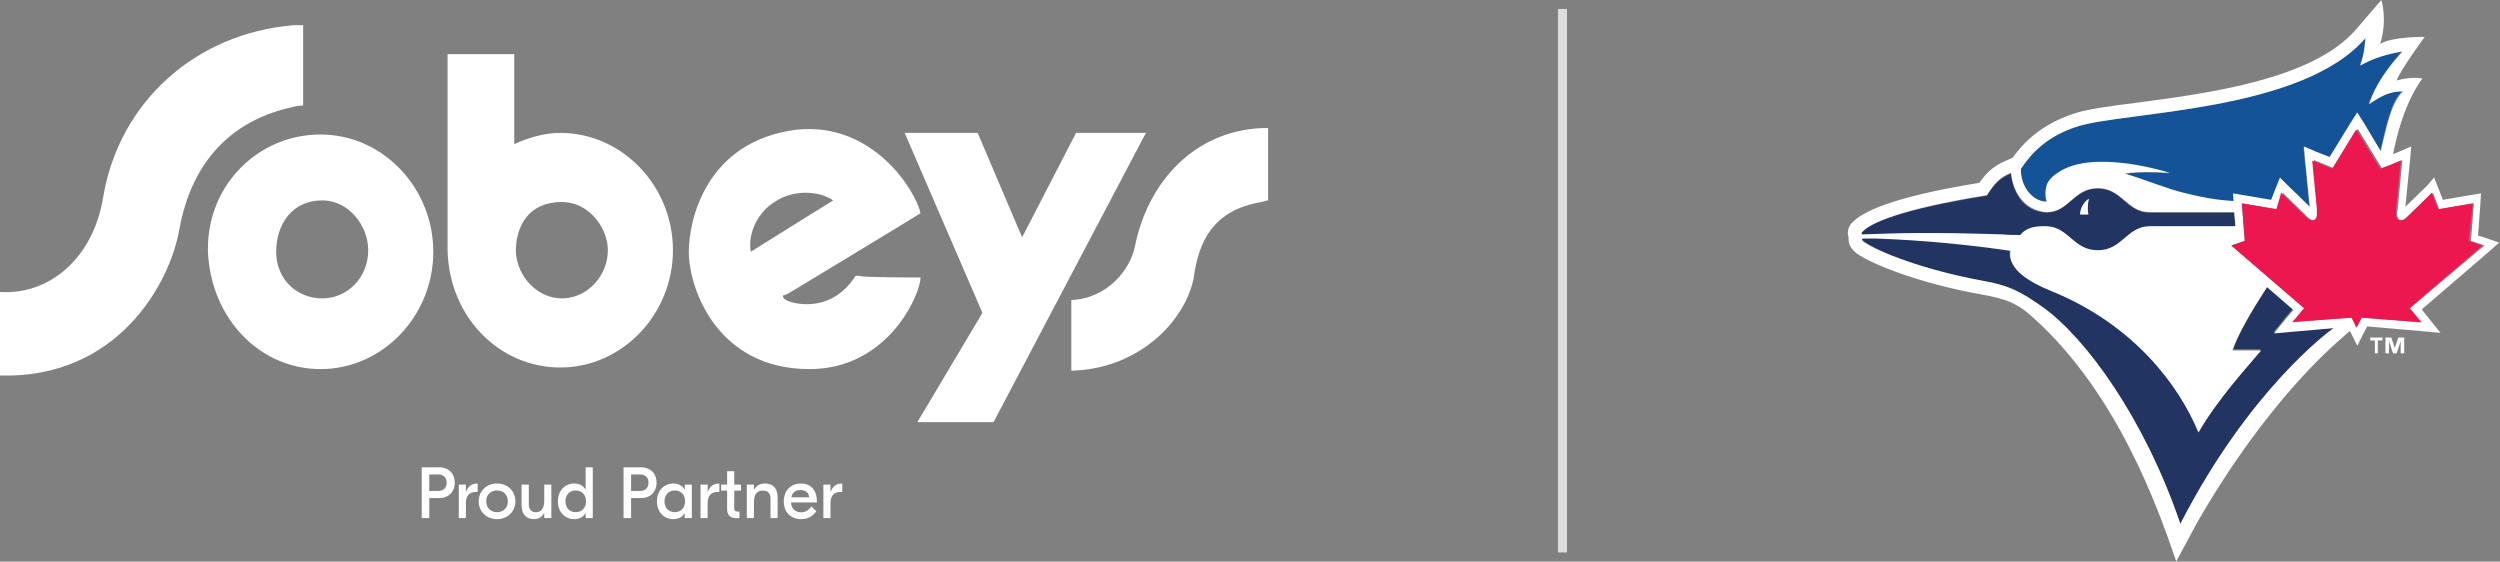 <svg width="276" height="62" viewBox="0 0 276 62" fill="none" xmlns="http://www.w3.org/2000/svg">
<rect x="0" y="0" width="276" height="62" fill="#808080" stroke="none"/>
<path d="M125.282 27.266C126.683 20.17 131.765 14.493 139.299 14.139C139.825 14.139 140 14.139 140 14.139V22.122C140 22.122 139.825 22.122 139.299 22.299C133.867 23.186 132.29 26.734 131.765 30.814C130.713 35.604 125.632 40.749 118.273 40.926V33.121C122.303 32.943 124.756 29.75 125.282 27.266ZM118.798 14.671L112.841 26.202L107.935 14.671H99.875L108.461 34.54L101.277 46.603H109.687L126.508 14.671H118.798ZM62.028 32.943C64.831 32.943 67.109 30.459 67.109 27.621C67.109 25.137 65.006 22.299 62.028 22.299C58.348 22.299 56.946 24.96 56.946 27.799C57.121 30.637 59.399 32.943 62.028 32.943ZM61.852 14.671C68.686 14.671 74.293 20.525 74.293 27.621C74.293 34.717 68.686 40.572 61.852 40.572C55.194 40.572 49.587 35.072 49.412 27.621C49.412 27.444 49.412 26.734 49.412 26.379V5.978H56.771V15.912C58.348 15.203 60.1 14.671 61.852 14.671ZM101.627 30.637C101.627 32.411 98.123 40.749 89.362 40.749C79.199 40.749 76.045 31.879 76.045 27.799C76.045 24.25 77.972 15.558 87.96 14.316C96.37 13.429 101.101 21.057 101.627 23.541C101.101 23.896 87.609 32.056 87.609 32.056C87.609 32.056 86.733 32.588 86.558 32.588C86.383 32.588 86.383 32.766 86.558 32.943C86.733 33.298 89.362 34.185 91.815 32.943C93.567 32.056 94.443 30.459 94.443 30.459H94.969C94.793 30.637 101.627 30.637 101.627 30.637ZM85.507 22.299C83.755 23.363 82.528 25.67 82.879 27.799C82.879 27.799 91.114 22.654 91.99 22.122C90.413 21.057 87.609 20.88 85.507 22.299ZM11.389 21.767C10.338 28.331 5.607 32.588 0 32.234C0 34.185 0 39.33 0 41.459C12.966 41.813 18.748 31.346 19.8 25.315C20.851 19.46 24.18 13.606 32.24 11.832C32.766 11.655 33.467 11.655 33.467 11.655V2.785C33.467 2.785 33.116 2.785 32.416 2.785C21.552 3.672 13.141 11.3 11.389 21.767ZM35.569 32.943C38.373 32.943 40.651 30.637 40.651 27.621C40.651 24.96 38.548 22.122 35.569 22.122C32.24 22.122 30.488 24.783 30.488 27.799C30.488 30.814 32.766 32.943 35.569 32.943ZM35.394 14.848C42.228 14.848 47.835 20.702 47.835 27.799C47.835 34.895 42.228 40.749 35.394 40.749C28.736 40.749 23.304 35.249 22.954 27.799C22.954 27.621 22.954 27.621 22.954 27.444C22.954 20.348 28.561 14.848 35.394 14.848Z" fill="white"/>
<path d="M48.472 51.594C49.584 51.594 50.208 52.322 50.208 53.29C50.208 54.25 49.584 54.986 48.472 54.986H47.392V57.194H46.56V51.594H48.472ZM48.36 54.202C48.936 54.202 49.312 53.89 49.312 53.29C49.312 52.69 48.936 52.378 48.36 52.378H47.392V54.202H48.36ZM52.732 53.386V54.306H52.612C51.844 54.306 51.436 54.674 51.436 55.554V57.194H50.652V53.498H51.436V54.306H51.452C51.628 53.754 52.052 53.386 52.676 53.386H52.732ZM54.873 53.378C56.033 53.378 56.897 54.21 56.897 55.346C56.897 56.482 56.033 57.314 54.873 57.314C53.713 57.314 52.849 56.482 52.849 55.346C52.849 54.21 53.713 53.378 54.873 53.378ZM54.873 54.146C54.169 54.146 53.681 54.618 53.681 55.346C53.681 56.074 54.169 56.546 54.873 56.546C55.577 56.546 56.065 56.074 56.065 55.346C56.065 54.618 55.577 54.146 54.873 54.146ZM58.933 57.314C58.205 57.314 57.581 56.874 57.581 55.738V53.498H58.381V55.658C58.381 56.266 58.685 56.554 59.157 56.554C59.701 56.554 60.085 56.202 60.085 55.266V53.498H60.869V57.194H60.085V56.634H60.069C59.885 57.002 59.533 57.314 58.933 57.314ZM63.392 57.314C62.416 57.314 61.592 56.578 61.592 55.346C61.592 54.114 62.416 53.378 63.392 53.378C64 53.378 64.408 53.642 64.64 54.042H64.656V51.594H65.44V57.194H64.656V56.65H64.64C64.408 57.05 64 57.314 63.392 57.314ZM63.56 56.546C64.248 56.546 64.696 56.05 64.696 55.346C64.696 54.642 64.248 54.146 63.56 54.146C62.872 54.146 62.424 54.642 62.424 55.346C62.424 56.05 62.872 56.546 63.56 56.546ZM70.753 51.594C71.865 51.594 72.489 52.322 72.489 53.29C72.489 54.25 71.865 54.986 70.753 54.986H69.673V57.194H68.841V51.594H70.753ZM70.641 54.202C71.217 54.202 71.593 53.89 71.593 53.29C71.593 52.69 71.217 52.378 70.641 52.378H69.673V54.202H70.641ZM74.329 57.314C73.353 57.314 72.529 56.578 72.529 55.346C72.529 54.114 73.353 53.378 74.329 53.378C74.937 53.378 75.345 53.642 75.577 54.042H75.593V53.498H76.377V57.194H75.593V56.65H75.577C75.345 57.05 74.937 57.314 74.329 57.314ZM74.497 56.546C75.185 56.546 75.633 56.05 75.633 55.346C75.633 54.642 75.185 54.146 74.497 54.146C73.809 54.146 73.361 54.642 73.361 55.346C73.361 56.05 73.809 56.546 74.497 56.546ZM79.419 53.386V54.306H79.299C78.531 54.306 78.123 54.674 78.123 55.554V57.194H77.339V53.498H78.123V54.306H78.139C78.315 53.754 78.739 53.386 79.363 53.386H79.419ZM81.812 54.162H81.06V56.098C81.06 56.362 81.172 56.482 81.444 56.482H81.636V57.202H81.276C80.628 57.202 80.276 56.858 80.276 56.25V54.162H79.62V53.498H80.276V52.018H81.06V53.498H81.812V54.162ZM84.457 53.378C85.249 53.378 85.849 53.802 85.849 54.922V57.194H85.065V55.058C85.065 54.426 84.745 54.162 84.217 54.162C83.641 54.162 83.233 54.506 83.233 55.426V57.194H82.449V53.498H83.233V54.058H83.249C83.489 53.634 83.889 53.378 84.457 53.378ZM88.417 53.378C89.545 53.378 90.185 54.154 90.185 55.346V55.474H87.321C87.353 56.13 87.809 56.562 88.441 56.562C89.049 56.562 89.393 56.162 89.577 55.914L90.129 56.434C89.857 56.81 89.369 57.314 88.457 57.314C87.281 57.314 86.529 56.522 86.529 55.354C86.529 54.234 87.233 53.378 88.417 53.378ZM88.369 54.098C87.841 54.098 87.457 54.37 87.361 54.906H89.337C89.305 54.394 88.929 54.098 88.369 54.098ZM92.982 53.386V54.306H92.862C92.094 54.306 91.686 54.674 91.686 55.554V57.194H90.902V53.498H91.686V54.306H91.702C91.878 53.754 92.302 53.386 92.926 53.386H92.982Z" fill="white"/>
<line x1="172.5" y1="0.989" x2="172.5" y2="60.989" stroke="#DDDDDD"/>
<path d="M261.67 37.588H262.187V39.011H262.511V37.588H263.029V37.265H261.67V37.588Z" fill="white"/>
<path d="M264.388 38.429L263.999 37.265H263.353V39.011H263.741V37.653L264.194 39.011H264.582L265.035 37.653V39.011H265.423V37.265H264.776L264.388 38.429Z" fill="white"/>
<path d="M225.958 22.32C225.958 22.32 225.57 21.285 226.088 20.185C226.282 19.732 226.67 19.344 227.252 19.085C231.199 16.433 239.544 19.15 239.544 19.15C237.539 18.956 235.922 19.021 234.563 19.215C236.892 19.926 239.415 20.897 241.097 21.35C243.167 21.867 244.526 22.126 246.596 22.255L246.532 21.414L247.696 21.608L250.737 22.126L251.19 20.962L251.707 19.668L252.613 20.573C252.613 20.573 254.166 22.061 254.942 22.838C254.813 21.414 254.424 17.727 254.424 17.662L254.295 16.174L255.654 16.756L257.142 17.338L259.406 13.651L260.182 12.422L260.959 13.651L262.77 16.627C263.417 14.039 263.87 11.257 265.229 10.028C263.87 10.093 262.964 10.481 261.476 11.451C262.317 9.187 263.547 7.569 265.164 5.629C263.547 5.887 261.994 6.34 260.506 7.181C261.088 5.823 261.088 4.141 261.088 4.141C254.166 12.357 234.434 12.292 229.323 13.974C225.958 15.074 224.276 16.886 223.047 18.697C222.982 20.509 224.341 22.32 225.958 22.32Z" fill="#145397"/>
<path d="M254.424 34.03L253.065 35.647L254.424 34.03Z" fill="#213462"/>
<path d="M250.996 36.682L252.354 35L253.131 34.094L250.219 31.571C248.667 33.965 247.114 36.553 246.402 38.559H249.572C247.955 40.564 244.785 43.928 242.65 47.616C240.515 42.44 235.598 35.712 226.605 32.089C224.018 31.054 221.559 29.631 221.883 27.56C217.419 26.913 212.502 26.396 206.938 26.202C206.485 26.202 206.097 26.202 205.773 26.202C205.45 26.202 205.385 26.331 205.709 26.59C207.326 27.819 212.502 29.825 218.842 30.989C221.883 31.571 223.306 32.412 225.506 33.9C230.293 37.265 236.763 46.193 240.709 57.838C248.214 43.217 256.948 36.682 257.659 36.165L253.195 36.553L250.996 36.682Z" fill="#213462"/>
<path d="M230.616 21.932C230.422 22.708 230.552 23.355 230.552 23.679H229.646C229.646 23.032 230.034 22.32 230.616 21.932ZM205.644 25.943C208.814 25.814 213.278 25.619 221.106 25.943C221.753 25.943 222.4 25.943 223.047 26.008C223.435 25.49 224.147 25.037 225.506 25.037H225.635H225.894C228.417 25.102 228.87 27.69 231.587 27.69C234.239 27.69 234.757 25.102 237.28 25.037C237.345 25.037 237.41 25.037 237.474 25.037H246.79L246.661 23.485H237.345C234.757 23.485 234.304 20.832 231.587 20.832C228.934 20.832 228.417 23.42 225.958 23.485C223.241 23.355 222.206 21.091 222.012 19.15C220.847 19.668 220.201 20.25 219.359 21.608C209.72 23.161 206.485 24.649 205.579 25.619C205.45 25.814 205.515 25.878 205.644 25.943Z" fill="#213462"/>
<path d="M230.616 21.932C230.034 22.32 229.646 23.032 229.646 23.678H230.551C230.487 23.355 230.422 22.708 230.616 21.932Z" fill="white"/>
<path d="M266.069 34.03L267.363 35.583L260.764 35.065L260.506 35.583L260.182 36.165L260.053 35.841L259.988 35.712L259.665 35.065L256.171 35.324L253.583 35.518L253.13 35.583L254.424 34.03L246.337 27.107L247.825 26.59L247.502 22.449L251.319 23.096L252.031 21.285C252.031 21.285 254.489 23.679 254.812 24.002C255.007 24.196 255.265 24.326 255.459 24.326C255.783 24.326 256.042 24.067 255.977 23.355C255.977 23.29 255.977 23.226 255.977 23.032C255.848 21.802 255.459 17.662 255.459 17.662L257.659 18.568L260.312 14.233L262.964 18.568L263.999 18.179L265.228 17.662C265.228 17.662 264.84 21.802 264.711 23.032C264.711 23.161 264.711 23.29 264.646 23.355C264.581 24.067 264.84 24.326 265.164 24.326C265.358 24.326 265.617 24.196 265.811 24.002C266.134 23.679 268.593 21.285 268.593 21.285L269.304 23.096L273.121 22.449L272.798 26.59L274.286 27.107L266.069 34.03ZM240.709 57.838C236.762 46.193 230.228 37.265 225.505 33.9C223.306 32.348 221.947 31.507 218.842 30.989C212.502 29.825 207.326 27.819 205.773 26.719C205.45 26.46 205.514 26.331 205.838 26.331C206.161 26.331 206.614 26.331 207.002 26.331C212.566 26.525 217.483 27.043 221.947 27.69C221.624 29.76 224.082 31.183 226.67 32.218C235.598 35.906 240.579 42.57 242.714 47.745C244.849 44.058 247.955 40.694 249.637 38.688H246.467C247.178 36.682 248.731 34.094 250.284 31.701L253.195 34.224L252.419 35.13L251.06 36.812L253.195 36.618L257.659 36.23C256.947 36.682 248.214 43.217 240.709 57.838ZM205.579 25.619C206.42 24.649 209.72 23.096 219.359 21.544C220.265 20.12 220.847 19.538 222.012 19.085C222.206 20.961 223.306 23.226 225.958 23.42C228.417 23.42 228.934 20.767 231.587 20.767C234.304 20.767 234.757 23.42 237.345 23.42H246.661L246.79 24.973H237.474C237.409 24.973 237.345 24.973 237.28 24.973C234.757 25.037 234.304 27.625 231.587 27.625C228.87 27.625 228.417 25.037 225.894 24.973H225.635H225.505C224.147 24.973 223.435 25.425 223.047 25.943C222.4 25.943 221.753 25.943 221.106 25.878C213.278 25.619 208.814 25.749 205.644 25.878C205.514 25.878 205.45 25.814 205.579 25.619ZM229.322 13.974C234.433 12.292 254.101 12.421 261.153 4.205C261.153 4.205 261.088 5.887 260.57 7.246C262.058 6.405 263.611 5.952 265.228 5.693C263.546 7.569 262.317 9.251 261.541 11.516C263.029 10.481 263.935 10.092 265.293 10.092C263.935 11.386 263.482 14.104 262.835 16.691L261.023 13.651L260.247 12.421L259.471 13.651L257.206 17.338L255.718 16.756L254.36 16.174L254.489 17.662C254.489 17.727 254.877 21.414 255.007 22.837C254.23 22.061 252.678 20.573 252.678 20.573L251.707 19.603L251.19 20.897L250.737 22.061L247.696 21.544L246.531 21.349L246.596 22.191C244.526 22.061 243.167 21.802 241.097 21.285C239.415 20.897 236.892 19.861 234.563 19.15C235.921 18.956 237.539 18.956 239.544 19.085C239.544 19.085 231.199 16.368 227.252 19.02C226.735 19.344 226.346 19.732 226.088 20.12C225.57 21.22 225.958 22.255 225.958 22.255C224.341 22.255 223.047 20.509 223.112 18.632C224.276 16.886 226.023 15.009 229.322 13.974ZM275.903 26.784L274.415 26.266L273.574 26.008L273.833 22.514L273.898 21.349L272.733 21.544L269.692 22.061L269.24 20.897L268.722 19.603L267.881 20.573C267.881 20.573 266.328 22.061 265.552 22.837C265.681 21.414 266.069 17.727 266.069 17.662L266.199 16.174L264.84 16.756L264.193 17.015C264.258 16.691 264.323 16.433 264.387 16.109C264.776 14.298 265.681 11.063 267.428 8.669C267.428 8.669 266.328 8.41 264.646 8.863C264.193 8.993 264.581 8.863 264.581 8.863C265.164 7.505 267.687 4.076 267.687 4.076C267.687 4.076 264.129 4.011 262.77 4.852C263.611 2.135 262.899 0 262.899 0L260.117 3.235C255.33 8.799 243.75 10.287 236.051 11.322C232.945 11.71 230.487 12.033 228.934 12.551C225.247 13.78 223.37 15.786 222.206 17.403L221.494 17.727C220.071 18.309 219.295 19.085 218.518 20.185C210.561 21.479 205.967 22.967 204.479 24.584L204.35 24.714C204.026 25.166 203.897 25.749 204.091 26.202C204.026 26.654 204.156 27.302 204.868 27.884L204.932 27.948C206.744 29.242 212.113 31.313 218.583 32.477C221.494 32.995 222.723 33.448 224.535 35.13C233.722 43.411 238.186 55.897 240.256 61.978L242.52 57.773C250.219 44.316 257.724 38.106 257.788 37.976L259.406 36.553L259.471 36.618L260.247 38.17L261.023 36.618L261.347 36.035L267.299 36.553L269.434 36.747L268.075 35.065L267.363 34.159L274.739 27.819L275.903 26.784Z" fill="white"/>
<path d="M272.991 22.45L269.174 23.096L268.463 21.285C268.463 21.285 266.004 23.679 265.681 24.002C265.487 24.196 265.228 24.326 265.034 24.326C264.71 24.326 264.452 24.067 264.516 23.355C264.516 23.291 264.516 23.226 264.516 23.096C264.646 21.867 265.034 17.727 265.034 17.727L263.805 18.244L262.77 18.632L260.117 14.298L257.465 18.632L255.265 17.727C255.265 17.727 255.653 21.867 255.782 23.096C255.782 23.226 255.782 23.355 255.782 23.355C255.847 24.067 255.588 24.326 255.265 24.326C255.071 24.326 254.812 24.196 254.618 24.002C254.294 23.679 251.836 21.285 251.836 21.285L251.318 23.096L247.501 22.45L247.825 26.59L246.337 27.108L254.359 34.03L253.065 35.583L253.518 35.518L256.106 35.324L259.599 35.065L259.923 35.712L259.988 35.841L260.117 36.165L260.441 35.583L260.699 35.065L267.298 35.583L266.004 34.03L274.027 27.108L272.539 26.59L272.991 22.45Z" fill="#ED174F"/>
</svg>
